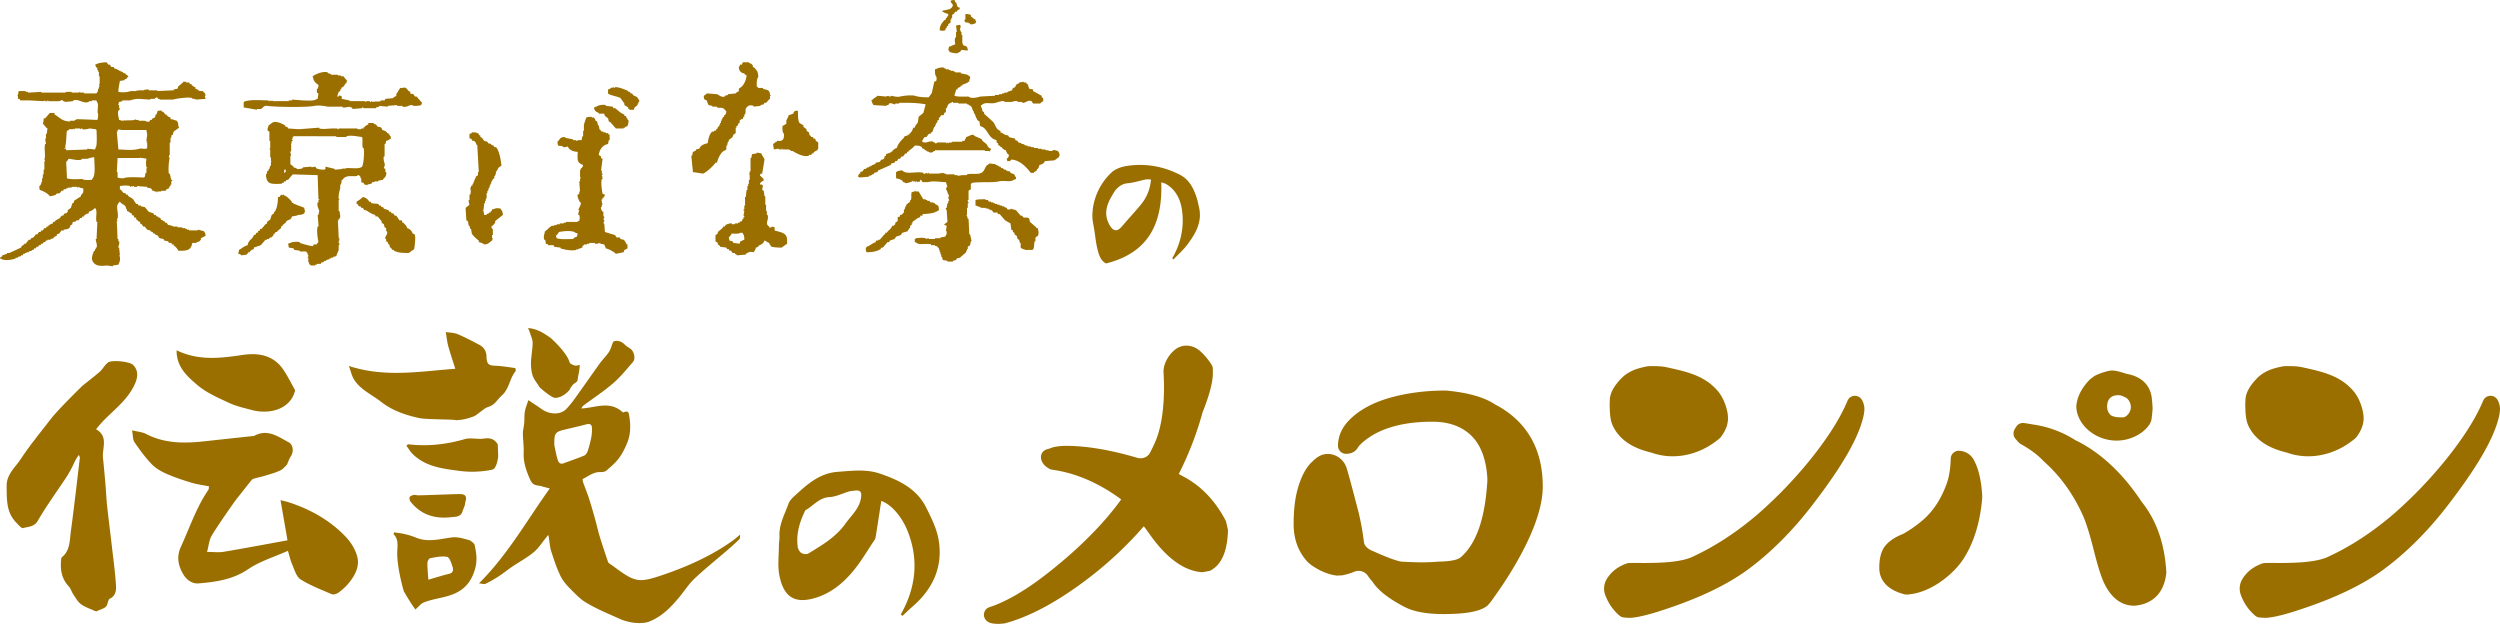<svg id="_レイヤー_2" data-name="レイヤー 2" xmlns="http://www.w3.org/2000/svg" viewBox="0 0 204.243 50.968"><defs><style>.cls-1{fill:#9a6f00}</style></defs><g id="_ロゴ" data-name="ロゴ"><path class="cls-1" d="M78.106 2.101c.022.167.045.336.064.507h-.064v.447h-.061c-.077.252-.02.412 0 .572-.218.047-.295.146-.509.186-.023.087-.044.175-.068.26.068.055.09.108.13.187.148.026.475.147.7.063V4.26h.124l.13-.187c.168.018.34.04.512.061-.015-.37-.117-.348-.385-.444v-.126h-.06v-.703h-.067v-.253h-.064V2.48h-.066l.066-.38c-.072-.057-.01.007-.066-.064a.706.706 0 0 0-.316.064ZM78.872 1.842h.255v.065h.124v.063c.177.065.325-.038.445-.063.02-.065.04-.127.065-.189h-.065V1.59c-.203-.054-.224-.164-.381-.254v-.129c-.157-.03-.235-.062-.443-.062v.445h-.067v.19h.067v.062ZM9.225 21.687c.15-.018.297-.041.446-.063.071-.17.168-.334.125-.634-.02-.043-.04-.087-.063-.129h.063a61.7 61.7 0 0 0-.063-.633H9.67c-.021-.13.125-.303.062-.514H9.67v-.187h-.065c-.021-.487-.04-.978-.064-1.465h.064c-.021-.064-.04-.124-.064-.19h.064c.123-.592-.224-.989.127-1.335.056-.071-.006-.007.063-.064.12.196.339.227.448.381.073.107 0 .146.125.256v.125c.22.058.163.137.381.193.05.175.017.14.194.19v.126c.063.022.126.044.188.064v.13c.043.024.087.04.13.06v.064c.062.025.125.045.187.066v.124c.045.024.086.046.13.067l.125.19h.128c.062.086.13.171.193.252.086.023.168.046.253.064v.067c.063.02.128.04.19.062.02.042.044.086.064.126h.127c.02.044.045.087.062.126h.131l.188.256c.107.021.214.04.32.065.018.04.04.086.065.126.1.02.211.045.314.061a.963.963 0 0 1 .062.13h.196c.019.04.04.087.062.126h.127v.062c.167.145.282.238.378.449.72.022 1.046-.028 1.147-.636h.318c.11-.13.152-.054.258-.13l.126-.128v-.125c.124-.063.252-.126.38-.192-.016-.273-.04-.215-.128-.378-.08-.02-.46-.135-.506-.13v.063h-.701v-.064h-.19V18.7h-.13v-.064h-.252v-.062h-.384v-.064h-.38v-.063h-.19v-.062h-.193c-.041-.065-.083-.132-.127-.194h-.126c-.021-.042-.043-.083-.061-.128h-.128v-.064c-.177-.11-.114.061-.192-.19a5.873 5.873 0 0 1-.191-.064v-.063h-.127c-.02-.041-.041-.087-.066-.125h-.124a4.42 4.42 0 0 0-.065-.128c-.126-.045-.254-.084-.381-.13l-.32-.381c-.104-.019-.21-.041-.315-.063v-.063h-.192l-.063-.129h-.13c-.083-.125-.17-.252-.254-.38-.118-.123-.232-.153-.38-.251-.02-.045-.044-.087-.066-.132h-.126c-.016-.039-.041-.082-.061-.126h-.128c-.11-.076-.162-.228-.32-.314v-.258c.233-.038.534-.08.83 0v.063c.062-.022.124-.04.19-.063.087.013-.024.08.061.063v-.063h.067v.063h.251v-.063l.83.063v.063c.103.022.213.045.316.061.044.071.082.133.128.198h.128v.057h.19v.066h.065v-.066h.315v-.057h.385v-.065c.104-.074.104-.089.249-.133a8.64 8.64 0 0 0 .067-.187h.065v-.127h.064v-.255c.002-.018.089-.013.062-.127h-.062c-.068-.181-.06-.314-.13-.506h-.066c-.073-.241 0-1.13.067-1.276l-.067-.063c-.013-.165.067-.19.067-.19V11.64h.065v-.382h.064v-.192c.04-.018.084-.042.125-.064.022-.08.043-.166.064-.25.15-.11.296-.213.443-.32-.037-.128.012-.058-.065-.128-.003-.33-.02-.25-.123-.442-.199-.046-.284-.112-.508-.128V9.6c-.166-.04-.21-.097-.32-.187V9.35h-.127c-.021-.044-.043-.085-.061-.125-.083-.076-.19-.107-.258-.194-.427.015-.258.058-.38.319h-.066c-.017.085-.042.166-.062.251-.143.043-.158.056-.253.132v.063h-.128c-.022.04-.04.088-.065.125-.167.081-.324-.054-.445-.06h-.444v-.065h-.254v-.063h-.063v.063c-.264.063-.614.007-.83.065v-.065c-.089.006.005.003-.06.065a1.052 1.052 0 0 1-.384-.065c-.028-.168-.145-.52-.062-.765h.062c.022-.063.043-.128.063-.191h-.063v-.256H9.67c.015-.148.025-.156.062-.254.088-.031.145-.02.257-.065v-.061h.635c.236-.072.415-.127.762-.127.296.022.593.044.89.061v-.061h.382v-.064l.193-.061c.019.04.041.085.062.125h.126v.061h1.082c.236-.068 1.22-.238 1.59-.125v.064h.254v.061c.274-.017.554-.039.828-.061-.009-.134-.065-.215-.063-.253h.063c-.027-.23-.055-.22-.193-.32v-.063h-.314v-.06h-.128v-.072c-.067-.017-.13-.039-.193-.06v-.124c-.165-.044-.207-.1-.316-.192v-.064h-.128l-.064-.13h-.254v-.062h-.255v.062c-.126.109-.253.215-.385.322-.02.064-.036.125-.062.189-.104.02-.21.042-.316.06v.07c-.447.016-.89.04-1.334.06v-.06h-.701v-.07h-.257v.07c-.042-.026-.08-.045-.126-.07v.07h-.507v.06a1.254 1.254 0 0 0-.13-.06v.06h-.443a2.053 2.053 0 0 1-1.017.064c.006-.351.077-.597.125-.891.13-.022.258-.04.38-.062v-.063c.168-.047.186-.063.255-.194.073-.051.013.011.066-.063a8.313 8.313 0 0 0-.253-.188V5.98h-.128l-.126-.125h-.13v-.07h-.127v-.062h-.127v-.061l-.254-.063c-.023-.043-.04-.088-.064-.127h-.19c-.041-.062-.085-.131-.13-.194h-.127c-.039-.065-.084-.125-.124-.188-.27 0-.758.057-.89.188h-.064l.126.258h.064v.187h.062v.132h.066v.377h.061v.638h-.061l.061.192h-.061v.189h-.066c-.013.278-.039.217-.126.381H6.871v-.064h-.32v-.063h-.064v.063h-.633v-.063H5.47c-.122.009-.126.063-.126.063H3.372v-.063c-.36.024-.721.042-1.08.063v-.063h-.19v-.063H1.53c-.024.105-.043.213-.067.32H1.4c0 .088.053-.025.062.063v.253h.13c.022.044.041.085.063.127h.762c.383.02.764.043 1.148.061.041-.018.085-.04.126-.061v.061h.189v-.061h.066v.061h.889c.08-.01.165-.11.318-.061v.061h.128v.065c.233-.02.468-.043.698-.065v-.061c.5-.156.759.29 1.275.126v-.065h.25v-.061h.385v.061c.251.276-.006.853.126 1.022.002.226-.006.362-.062.51-.573-.023-1.145-.047-1.718-.064v.063h-.128v.065h-.38v.06c-.673-.005-.842-.336-1.275-.571v-.125h-.38c-.126.148-.255.29-.38.443h-.127a1.21 1.21 0 0 1-.067.443c.148.116.211.287.382.383-.02.147-.04.296-.063.445h-.062v.383H3.69c.022.15.041.3.064.444H3.69c-.11.399.062.952-.066 1.27.025.046.043.085.066.13h-.066v.698h-.06v.382h-.067v.32h-.062v.315h-.064v.13c-.16.306-.2.068-.124.51.256.055.71.311.824.51.202-.024.348-.052.509-.132v-.064c.106-.018.21-.04.32-.062.04-.064.085-.13.127-.187h.125l.064-.127h.188v-.071h.13v-.061h.319v-.063h.448v.063a3.12 3.12 0 0 0 .185-.063v.063c.107.022.216.045.32.061v.321c-.081.068-.066.115-.126.19h-.063v.132c-.193.127-.383.25-.574.379v.127c-.041.023-.085.041-.128.064-.043.126-.084.253-.127.383l-.254.188v.125l-.13.13h-.124c-.042.063-.084.129-.128.19h-.125c-.042.064-.086.127-.127.191-.172.117-.337.144-.449.32h-.125v.124a.848.848 0 0 0-.381.194v.063h-.129l-.062.126h-.13c-.042.064-.083.126-.127.19h-.126c-.022.045-.04.086-.063.13H3.18l-.128.188h-.124c-.067.086-.13.172-.194.256-.063.019-.127.043-.189.063-.022.04-.043.085-.065.125h-.127c-.086.111-.17.21-.252.322h-.128v.06c-.065.043-.128.087-.192.128-.022.047-.043.087-.065.131-.317.143-.636.298-.954.44h-.19v.065c-.125.044-.256.086-.382.128v.064c-.062.04-.129.086-.191.128v.064h.062c.233.219.925.113 1.213 0v-.064h.187v-.063c.087-.024.171-.043.255-.065v-.064h.129c.02-.042.043-.084.063-.128h.128v-.065h.127v-.061h.19v-.064c.083-.017.17-.043.254-.062v-.064h.127l.065-.13h.129c.02-.04.039-.082.063-.125h.126c.021-.041.044-.088.063-.13h.128c.022-.038.041-.085.063-.123h.126c.02-.044.044-.087.067-.127h.126l.064-.13h.125v-.065h.257v-.06c.083-.024.169-.044.253-.065v-.063c.097-.075.112-.088.254-.129v-.127c.065-.019.127-.04.191-.063.066-.084.128-.169.193-.255h.189v-.064c.127-.017.253-.042.383-.062v-.064c.041-.023.083-.04.127-.062v-.127c.062-.046.127-.086.19-.127v-.13c.073-.088.208-.068.318-.127v-.064h.19c.043-.06.086-.125.126-.19h.13c.022-.042.04-.08.063-.127h.127v-.064a.77.77 0 0 1 .383-.19v-.13c.17-.039.414-.194.509-.313.24.247.02.73.126 1.144h.064c-.02.467-.042.93-.064 1.399h-.062c-.03.156.154.456.062.701h-.062v.125h-.064v.128h-.065c-.13.244-.296.714-.064.95.21.323.683.313 1.083.256.168.023.34.044.508.066v-.066Zm.381-10.936v-.128h.065v-.066c.154.066.393.066.634.066h1.657c.018.128.04.253.063.378-.023.173-.045.341-.063.507.024.09.08-.024.063.07-.007.038-.113-.018-.063.06h.063v.451c-.089.148-.449.003-.638.063-.552.158-1.048.076-1.716.061l-.13-1.462h.065Zm0 2.159h1.843c.091-.012-.023-.06.067-.063v.063c.195.003.325.018.446.063-.03.206-.058.395 0 .703h.063v.063h-.063v.382h-.068c-.016.104-.042.21-.062.322-.072.047-.008-.015-.064.059-.326-.008-1.502-.074-1.652.064-.23.002-.36-.012-.51-.064v-.444h-.064c.023-.382.043-.767.064-1.148Zm-2.038 1.656c-.018.04-.039.085-.064.126-.225.006-.636.052-.76-.065-.406.004-.969.05-1.274-.061-.018-.445-.04-.89-.065-1.337a.763.763 0 0 0 .195-.256c.3.015.717.17 1.08.063v-.063h.446c.164-.045.34-.117.572-.126.006.52.124 1.464-.13 1.719Zm.259-2.546-.064.193a21.752 21.752 0 0 0-.637-.061v.061c-.575.024-1.147.039-1.72.063v-.124H5.28c-.064-.063.063-.063.063-.063v-.196c.087-.298.066-.9.126-1.206.186-.049.15-.112.193-.13h.316v-.063l.065.063h.063v-.063h.444v.063h.067v-.063c.133-.005.126.063.126.063.204.049.471-.037.574-.063.168.022.336.044.509.063.056.074-.01.011.062.066.004.298.064 1.258-.062 1.397ZM20.166 20.799c.04-.066.085-.13.123-.192h.128v-.064c.111-.09.152-.149.32-.19v-.125l.57-.196c.129-.147.256-.296.383-.445h.126v-.06h.13l.13-.128h.124v-.063c.041-.02.085-.044.125-.066v-.127h.065c.043-.063.085-.126.13-.189h.125v-.062c.104-.085.212-.173.318-.257v-.126c.042-.023.082-.042.128-.063v-.062c.086-.065.169-.132.254-.194.02-.042.042-.083.061-.128.216-.15.364-.076.445-.381.115-.016.437-.06.514-.125.283 0 .345-.044.505-.128.008-.112.067-.229.065-.256h-.065v-.188c-.326-.151-.735-.246-1.02-.447a1.076 1.076 0 0 0-.062-.127c-.145-.141-.357-.394-.571-.444-.056-.045.004-.078-.126-.067v.067c-.046-.022-.086-.045-.128-.067-.043.067-.084.132-.129.193h-.125c-.004.511-.07.874-.253 1.205h-.066v.13a3.944 3.944 0 0 0-.19.129c-.04.125-.086.252-.125.382-.088.06-.172.124-.259.19v.124c-.04.024-.083.046-.126.067l-.318.38h-.127v.126c-.172.05-.145.016-.188.192h-.13c-.045.174-.013.145-.19.19-.108.37-.417.342-.509.825-.282.071-.473.262-.7.385-.02.109-.04.212-.066.316.14.032.184.04.256.128l.448-.062ZM77.342 1.463h-.064v.127c-.04.02-.084.041-.126.065-.195.208-.38.42-.382.826.244.043.205.044.446 0 .021-.066.04-.129.062-.192h.064v-.125c.043-.023.084-.046.126-.063V1.97c.068-.041.13-.08.192-.128V1.59h.063v-.127h.065v-.256c.043-.02.087-.043.125-.062l.132-.192h.125c.023-.042.042-.083.064-.125.147-.111.115.067.188-.192-.294-.076-.2-.193-.316-.446h-.061A20.974 20.974 0 0 1 77.98 0a.86.86 0 0 0-.32.061.54.54 0 0 0 .19.319c-.047.45-.53.39-.889.51.098.145.338.191.507.255v.126c-.08.065-.065.114-.126.192ZM20.993 8.903h.314c.165-.063.235-.296.51-.255.627.101 3.245.135 3.88 0 .365-.074.993.043 1.083.067h1.206v.065h.196c.141-.024.293-.045.439-.065v.065h.131c.019.042.041.08.062.123.257-.021.51-.044.762-.063v-.06c.111-.024.111.056.128.06h1.018v-.06c.085-.024.167-.045.253-.065v-.067l.702.067v-.067c.252-.017.51-.04.76-.064v.064h.447v.067c.39.107.645-.276.891-.067.242.007.48-.003.634-.064.024-.06.045-.125.07-.187-.15-.173-.299-.339-.447-.509h-.129c-.044-.064-.084-.127-.128-.193-.098-.064-.185.018-.252-.064v-.127c-.045-.021-.086-.04-.13-.063-.18-.185-.212-.354-.51-.255h-.19c-.105.168-.21.342-.317.51v.128c-.067.091-.16.036-.252.19a25.57 25.57 0 0 1-.64.063 1.168 1.168 0 0 1-.064.127h-.315v.061c-.218.065-.437-.011-.637.065-.044-.02-.085-.043-.127-.065-.008.007-.022.084-.127.065v-.065h-.257a2.607 2.607 0 0 1-.125.065v-.065h-1.274v-.061c-.21-.042-.421-.083-.635-.127v-.189c-.057-.024-.14-.12-.254-.064v.064h-.126c.043-.127.085-.257.126-.384.043-.021.083-.04.127-.063v-.132h.064c.024-.06.042-.123.063-.184h.127V7.06c.083-.07.132-.168.194-.255h.063v-.129c.07-.05.009.011.063-.064a31.277 31.277 0 0 1-.32-.382h-.19v-.064h-.256v-.063h-.571v-.06a5.646 5.646 0 0 0-.253-.065v-.063c-.371-.138-1.092.176-1.209.315-.039.082-.077-.023-.063.063h.063c.03.319.227.518.445.639-.007.164-.008.218-.064.317h-.064v.317c.043.025.084.044.128.064-.021.15-.044.297-.064.446h-.064c-.195.195-.762.136-1.147.127-.294-.02-.59-.042-.89-.066v.066h-.253v.061h-1.336v-.061c-.04.02-.086.043-.127.061-.087-.015.028-.07-.06-.061-.093.012.025.079-.067.061h-.061v-.061c-.646-.007-1.597-.098-2.038.126v.45c.361.06.72.123 1.084.188v-.065ZM38.101 17.998a.903.903 0 0 0 .125.064v.128h.066c-.021.043-.042.086-.066.13h.066v.126h.064c.023.086.04.166.063.253h.063c.025.126.043.255.062.381.078.156.422.481.573.573v.13c.138.027.37.107.446.187.383-.02.403-.178.638-.317.02-.066.04-.126.064-.191H40.2v-.256h.064V18.7H40.2c-.021-.064-.045-.126-.065-.19.128-.078.245-.2.319-.32v-.127c.21-.17.421-.335.632-.506-.011-.293-.091-.332-.188-.51-.412-.078-.35-.013-.698.064-.042.16-.033.105-.131.187v.067h-.126v.064c-.062.02-.125.04-.187.062v.066h-.194c-.023-.109-.04-.212-.064-.321h-.06c-.004-.089.048.028.06-.063.023-.188.041-.381.064-.571h.063v-.191h.068v-.192h.063v-.445h.062v-.187h.063l.062-.26h.063v-.186h.063v-.128h.066v-.193h.065c.02-.063.04-.127.064-.192.04-.022.084-.042.124-.061v-.195h.066v-.125h.061v-.255h.064c.13-.255.12-.315.381-.443-.016-.443-.201-1.335-.445-1.528h-.127c-.022-.043-.04-.083-.063-.127-.061-.017-.125-.04-.19-.061v-.066c-.081-.02-.168-.044-.254-.064l-.063-.125c-.085-.023-.17-.042-.256-.069-.064-.083-.125-.166-.192-.251l-.125-.062v-.13h-.066a2.903 2.903 0 0 0-.128-.189h-.124v-.062h-.384v.062a2.97 2.97 0 0 1-.188.063v.383h.126c.043.062.087.124.127.186h.128l.126.13c.02.064.041.128.065.194h.063c.044.74.085 1.484.126 2.226h-.065v.25c-.061.047-.124.087-.189.135v.123h-.062v.126h-.064v.19h-.064v.13h-.064v.128c-.04.022-.084.039-.127.061v.126h-.063c.022.174.082.332 0 .572h-.063v.443h-.064c-.026.094.064.385.064.385-.106.083-.212.171-.32.257.024.336.045.675.065 1.014ZM62.841 18.573v-.064c-.403-.266.006-.5-.13-.953h-.062v-.321h-.063v-.508h-.065v-.696h-.064c-.019-.151-.043-.3-.06-.445a.974.974 0 0 0-.13-.065c.02-.133.044-.257.066-.38h-.065v-.067h-.192c.054-.206.145-.241.321-.318-.037-.277-.142-.21-.258-.385h-.063c.021-.063.045-.125.063-.185h.129c.065-.385.13-.768.19-1.15-.05-.172-.202-.31-.255-.505l-.378-.067v.067c-.132.02-.257.04-.384.064-.022.103-.045.21-.061.315h-.064v1.08h-.067v.196h-.065v.06h.065v.446h-.065v.32h-.062v.19h-.062v.319h-.064c-.023.188-.045.378-.062.571h-.066v.699h-.059v.319h-.07c-.014.1.065.117.07.125-.024.129-.045.255-.07.382.006.019.102.019.07.127h-.07v.129h-.063c-.019.065-.042.125-.06.189-.064.025-.128.045-.192.066v.062h-.13v.062h-.251v.067h-.258v-.067c-.146-.03-.425.077-.508.132-.02.04-.042.083-.061.125h-.13c-.021.04-.044.086-.061.126-.13.109-.257.211-.384.32v.125a3.691 3.691 0 0 1-.188.126v.508c.063.044.127.083.188.13v.126c.065.042.127.086.19.127v.065c.172.022.343.043.51.066.02.042.043.083.063.125h.131c.02.041.04.087.062.128h.126c.043.062.084.126.127.187h.193v.065c.08.061.12.05.188.128l.703-.062v-.066c.304-.153.274-.187.634-.126.077-.137.154-.19.19-.379l.193-.066v-.065c.266-.166.365-.13.506-.444.218.058.164.138.384.192.044.18.116.183.19.317.227.043.515.07.827.066.149-.107.297-.216.446-.319.006-.29.013-.565-.126-.703-.148-.226-.622-.282-.892-.381v-.252c-.125-.008-.129-.064-.129-.064-.053-.016-.185.138-.316.064Zm-2.353 1.141-.064.195c-.17-.024-.342-.044-.509-.064-.02-.048-.045-.087-.065-.13-.084-.017-.167-.043-.253-.062a8.531 8.531 0 0 1-.062-.254c.075-.063.205-.227.25-.319.221.008.586.044.703-.063h.188v.063c.115.111.133.278.133.507-.178.048-.147.09-.321.127ZM63.539 12.152c.09.008-.026.048.063.061v-.061h.064v.061h.192v-.061h.065v.061h.569v.063h.127v.062h.13c.229.122.863.537 1.335.382v-.063h.193c.018-.044.038-.086.06-.126h.128v-.067c.11-.091.153-.14.32-.188.036-.124-.01-.056.061-.124v-.513c-.061-.044-.127-.085-.19-.13l-.063-.187h-.128c-.021-.044-.04-.087-.063-.127h-.125c-.025-.045-.047-.086-.067-.13h-.061c-.022-.08-.043-.166-.065-.251-.063-.044-.128-.086-.19-.127v-.13c-.087-.063-.17-.127-.255-.19v-.125c-.107-.062-.215-.131-.318-.193-.14-.201-.13-.609-.13-.955-.072-.055-.01.012-.061-.063-.307.05-.153.034-.32.194v.062c-.124.04-.255.086-.38.127-.036.178-.139.304-.19.447v.25c-.108.069-.21.131-.317.192-.006.272-.008.51.124.636.004.34-.023.473-.252.57h-.32v.068h-.126v.062l-.192.127c.02.15.044.298.067.447.105-.024.21-.044.315-.061ZM57.436 14.186c.252-.09.886-.665 1.017-.895h.127c.07-.34.24-.666.445-.89l.316-.188v-.32h.063l.066-.316h.065v-.131c.104-.084.209-.168.315-.25.02-.064.045-.13.065-.195.066-.038.128-.08.19-.125v-.446h.063v-.127c.042-.022.086-.043.127-.06v-.132c.043-.018.084-.04.13-.062V9.86c.007-.023.092-.062.127-.128h.124a2.19 2.19 0 0 0 .063-.194h.07v-.19h.06c.12-.326-.075-.396.191-.634.129-.133.298-.128.508-.067v.067l.571-.067v-.064a5 5 0 0 1 .258-.06c.017-.043.041-.088.06-.127h.129c.11-.08.165-.23.32-.32v-.253h.062v-.063h-.062c-.024-.47-.235-.38-.573-.511v-.064h-.382s-.068-.099-.126-.125c-.008-.28-.008-.627.126-.767-.003-.412-.123-.551-.32-.76a.93.93 0 0 0-.128-.063V5.34l-.123-.128c-.125-.092-.064.067-.196-.123h-.508c-.019.063-.042.123-.06.188h-.128c-.063.052-.05.132-.126.194.01.312.116.39.314.508h.133v.064c.06.041.125.084.187.124-.035.363-.187.68-.38.894-.088.064-.17.125-.254.189v.19c-.049.07-.168.056-.258.191-.21.023-.421.046-.634.064v.066c-.086.02-.17.042-.254.063v.064c-.275.09-.486-.134-.636-.193a52.51 52.51 0 0 1-.828-.064.885.885 0 0 1-.254.193c.006.27.033.331.254.38.03.25.079.176.128.38.106.023.212.047.317.064v.067h.383v.065c.264.075.394-.048.57.123.095.062.11.126.19.191-.023.193-.04.204-.124.32h-.066v.125a1.056 1.056 0 0 1-.125.062v.132h-.063v.128h-.067v.188h-.064v.131h-.063v.123a1.168 1.168 0 0 1-.127.064v.127h-.061c-.048.063-.086.13-.127.193h-.13v.064h-.126c-.245.17-.321.592-.383.951-.223.045-.427.122-.571.256l-.126.194c-.085.017-.17.037-.257.061v.063c-.094.07-.109.09-.25.126a5.58 5.58 0 0 0-.065.318h-.067c.045.446.086.894.132 1.338.272.04.547.082.826.128Z"/><path class="cls-1" d="M29.198 14.308h.126c.038.07.11.103.126.135v.123h.064v.315c.062.024.128.046.19.064.019.045.041.086.066.13.114.004.224.065.251.065v-.066c.108-.02.214-.043.32-.062.021-.046.042-.085.064-.13h.19v-.063h.316v-.063c.13-.024.26-.042.385-.064v-.065c.128-.08.328-.312.25-.57h-.062v-.256a2.687 2.687 0 0 0-.126-.062c.016-.088.114-.214.062-.385-.025-.09-.12-.384-.062-.57h.062v-1.018h.064c.023-.085.047-.17.063-.258.194-.039.244-.11.382-.186v-.19h-.063c-.038-.16-.034-.107-.125-.193v-.063h-.126v-.062a.775.775 0 0 0-.383-.19c-.09-.348-.211-.17-.445-.321v-.06c-.093-.078-.11-.095-.255-.132v-.062h-.446v.131c-.194.047-.244.148-.382.25v.064h-.19v.063h-.316v-.063h-1.529v.063c-.107.018-.109-.061-.126-.063h-.382c-.274 0-.759.09-1.081 0v-.064c-.55.041-1.103.086-1.653.127-.297-.02-.593-.04-.891-.063-.024-.041-.042-.084-.064-.127h-.127c-.02-.04-.042-.086-.066-.125-.139-.094-.655-.36-.954-.258-.116.046-.264.196-.378.258-.023.12-.133.271-.068.445.045.02.085.04.13.064v.757h.066v.644h-.067v.061h.067v.634h.06v.32c.019.087.068-.025.065.062h-.065v.319h-.06c-.025.085-.045.168-.067.253h-.061v.127c-.044.02-.084.042-.13.063v.195h-.063c-.068.21.05.557.125.633.172.262.712.204 1.148.193v-.067h.125c.025-.04.042-.083.065-.126h.128l.061-.127h.13a48.7 48.7 0 0 1 .38-.446c.68.023 1.358.041 2.036.062.02.658.043 1.316.064 1.974h.064v.06h-.064v.195h-.064c-.085.28.102.547.128.698-.025.109-.042.212-.064.32h-.064c.02.253.043.507.064.764v.19h-.064c-.103.367.012.99.064 1.273-.065.046-.062.078-.128.127v.06h-.257c-.019.043-.038.087-.06.128-.109.047-.957-.207-1.081-.252v-.063c-.19-.057-.676-.015-.766.063-.063.02-.126.04-.188.064.021.103.042.212.062.32.126.018.253.041.383.059.018.043.041.083.064.129.15.023.295.04.445.064v.062h.507s.083.106.128.125v.13h.062v.192h-.062v.063h.062v.379h.065v.127c.018.028.09.058.13.128h.376v-.063h.13v-.065h.32l.063-.127h.128l.126-.122h.124v-.063c.086-.026.173-.047.258-.069v-.061h.126v-.064h.192v-.063c.096-.038.176-.034.255-.065.04-.181.143-.353.189-.508v-.385c.007-.02.082-.015.065-.123 0 0-.089-.05-.065-.195h.065v-.061h-.065v-.066h.065v-.06h-.065l.065-.065c-.005-.09-.046.026-.065-.063-.02-.466-.041-.932-.065-1.401h.065v-.125h.065c.05-.081.061-.111.062-.256-.02-.127-.044-.253-.062-.382h-.065v-.893h.065c-.022-.04-.046-.082-.065-.124-.024-.288.065-.622.127-.83v-.314h.064c.024-.13.042-.255.063-.382h.063c.267-.452.81-.239 1.212-.32v-.064Zm-5.853-.25h-.066v.063h-.062v-.257h.128v.194Zm4.962-.32-.257.063v-.062h-.064v.062c-.21.024-.422.045-.633.063V13.8l-.765-.187v.187c-.07.055-.009-.007-.063.063-.277-.002-.516-.026-.7-.125-.021-.04-.042-.087-.067-.125-.103.019-.212.038-.312.062v-.062c-.236.019-.469.038-.705.062v.063c-.079.033-.365.112-.507.062v-.062c-.084-.023-.169-.04-.253-.063v-.062c-.084-.066-.17-.134-.257-.196v-.698h.064c-.018-.085-.042-.17-.064-.256.003-.134.064-.126.064-.126v-.636h.063c-.017-.042-.04-.08-.063-.125a1.32 1.32 0 0 0 .128-.069v-.062h-.065c.006-.06.055-.1.065-.25.073-.053.011.006.065-.064.648-.01 1.587 0 2.418 0h1.081v.063h.827v-.063c.39-.111.96.033 1.27.063.084.217-.015.602.065.894h.062c.09.313-.008 1.402-.128 1.525-.228.224-.848.092-1.269.125ZM51.714 7.76a5.09 5.09 0 0 1-.067-.129h-.127c-.022-.04-.042-.085-.064-.127h-.127v-.063c-.166-.09-.832-.36-1.08-.316v.061h-.065v-.061c-.106.021-.212.043-.316.061v.064c-.062.02-.13.042-.193.06v.321c.073.14.838.257 1.018.382.107.149.214.298.317.446v.125c.109.064.212.131.319.196v.123c.127.038.056-.008.127.065h.32c.02-.065.04-.128.064-.188l.25-.196V8.46h.068V8.33h.064v-.192h-.064c-.073-.276-.246-.241-.444-.377ZM77.405 21.31v.061h.446v-.061c.088-.024.172-.048.255-.063.022-.047.045-.088.064-.13.083-.02.17-.043.252-.064.172-.15.34-.298.512-.446v-.126H79v-.128h.065v-.191c.063-.041.126-.088.187-.13.025-.101.042-.21.064-.318h.061l-.125-.571h-.061c-.024-.424-.042-.845-.063-1.27h-.063a5.966 5.966 0 0 1-.065-.256h-.065c-.017-.087.046.025.065-.061v-.572h.065V16.6h.063c.019-.095-.063-.128-.063-.128v-.131h.063v-.756a2.21 2.21 0 0 1 .188-.127v-.447h.061v-.067c.645-.111 1.78-.002 2.228-.126.389-.105.955.1 1.21-.127.064-.022.127-.041.19-.065v-.184h-.063c-.078-.312-.17-.19-.382-.322-.023-.045-.041-.085-.063-.13H82.3v-.063h-.123v-.064h-.126l-.13-.125h-.128c-.015-.04-.04-.087-.06-.125h-.13v-.066h-.127v-.068h-.13v-.062a44.45 44.45 0 0 1-.504-.064c-.064.077-.21.13-.252.194-.131.174-.158.37-.323.51-.267.26-.858.072-1.268.188v.062h-.38c-.131.023-.26.047-.385.063v-.063h-.254v-.062h-.702v-.06h-.187v-.065c-.151.019-.299.04-.45.065h-.764v-.065h-.06v.065h-.066v-.065c-.08 0-.16.104-.316.065v-.065c-.583-.153-1.381.183-1.715-.193-.288.003-.352.042-.515.13v.508c.197.04.363.092.515.19.02.045.04.085.06.125h.128v.064c.17.067.514-.083.635-.126v-.063c.088-.02-.022.04.063.063h.19v.062c.091.024-.004-.013.066-.062h.064v.062c.085-.02.168-.04.252-.062v-.127h.064c.044.064.086.127.131.19h.444c.456-.131.956-.005 1.461 0 .044.13.082.258.127.382h-.063c-.02.085-.043.168-.064.257h.064c.043.122.084.252.126.378h.068c-.023.108-.044.217-.068.32 0 0 .096.06.068.191h-.068v.19h-.063c-.02.127-.045.254-.063.384h-.064c-.032.133.064.188.064.188.018.318.043.636.063.956-.083.062-.168.124-.253.191v.065c.064.016.126.04.19.062-.02.15-.043.298-.064.446h.064c-.004.33-.023.244-.126.444-.125.02-.255.04-.382.063v.063h-.446v.065h-.511v-.065c-.083.021-.17.04-.251.065v-.065c-.31-.07-.623-.008-.83 0v.065h-.06v.255h.06c.326.31.814.054 1.277.188v.062h.315v.065h.125l.192.19v.13h.065v.19h.064v.192h.063v.19h.064c.02.085.043.17.063.258.128.015.254.039.38.063Z"/><path class="cls-1" d="M85.991 12.276v.062h-.318v-.062h-.252v-.063h-.32v-.061h-.314v-.063h-.321v-.069h-.256v-.062h-.25v-.065h-.193v-.061h-.13v-.066h-.186v-.064a22.019 22.019 0 0 1-.256-.063c-.02-.044-.041-.085-.064-.13a1.438 1.438 0 0 1-.19-.063v-.124c-.098-.023-.423-.084-.51-.127-.02-.045-.043-.086-.064-.13-.106-.018-.21-.042-.316-.064v-.062h-.13v-.063c-.059-.023-.128-.04-.188-.062v-.127c-.356-.096-.39-.44-.573-.703-.256-.234-.51-.468-.763-.697v-.131c-.045-.017-.084-.04-.13-.062a5.768 5.768 0 0 0-.062-.314h-.061v-.196h.061c.297-.297.69-.06 1.142-.187.119-.034.524-.177.704-.132v.065h.57c.15-.012.298-.117.51-.065v.065h.382v.067c.264.057.45-.27.762-.132.043.065.084.132.126.194h.574a.84.84 0 0 1 .255-.194v-.252l-.128-.061v-.128a42.79 42.79 0 0 0-.701-.383v-.132c-.105-.017-.211-.039-.316-.06-.044-.124-.083-.251-.125-.38h-.066c-.02-.043-.044-.084-.062-.13h-.194v-.062c-.125.022-.253.046-.379.062v.067c-.193.048-.276.124-.318.319-.182.047-.212.066-.255.255-.127.04-.255.084-.386.124v.063h-.25v.064h-.188v.064h-.258v.066h-.32v.063c-.398.019-.805.04-1.205.064-.279.088-.757.189-.952 0-.377 0-.874.036-1.147-.064.028-.249.104-.263.126-.515h.128v-.123c.143-.037.157-.055.254-.125v-.063h.13v-.065c.185-.104.374-.104.51-.256h.062v-.19h.061v-.256h-.061c-.186-.209-.415-.149-.702-.252v-.063h-.443v-.062h-.132v-.07h-.253v-.062h-.124v-.061h-.258v-.063h-.126v-.063c-.16-.062-.51 0-.573.063-.066.02-.127.042-.191.063-.004.268-.005.504.125.633.006.267.028.325-.188.383-.064.3-.125.593-.191.89-.047.123-.191.264-.257.385-.48-.002-.806-.03-1.142-.128-.277-.083-1.022.01-1.21.064-.25.07-.605-.06-.761-.064v.064c-.136.02-.191-.064-.191-.064-.066.019-.13.04-.191.064a29.51 29.51 0 0 0-.7-.064c-.131.157-.336.196-.447.38h-.063v.061h.063c.025.206.058.191.13.32.36.022.723.046 1.078.063v-.064h.13l.063-.125c.202-.087.371.088.507.065V8.46h.32v-.062h.51c.633 0 1.15.033 1.653.127-.067.232-.127.465-.191.7-.128.103-.257.211-.384.315-.02.15-.04.297-.062.445-.077.17-.204.202-.254.446h-.13a.859.859 0 0 1-.315.509V11h-.13v.064l-.252.067c-.021.042-.044.083-.062.125-.219.204-.494.501-.577.832-.186.048-.247.148-.381.25v.063h-.124v.062c-.128.045-.257.087-.382.13v.126c-.044.024-.085.04-.127.065v.125l-.129.126h-.125c-.044.069-.086.13-.129.193l-.317.062a2.748 2.748 0 0 0-.062.127h-.129v.062h-.13v.068h-.125v.066h-.125v.062h-.128l-.128.125h-.126c-.045.063-.084.127-.128.19-.068.021-.13.045-.194.067v.128h-.063c-.075.09-.088.111-.124.257.124.033.053-.015.124.059.257-.02.511-.044.767-.06v-.07c.085-.017.167-.04.25-.064v-.062h.13c.019-.04.041-.085.064-.125.084-.022.17-.045.254-.063.02-.046.042-.088.063-.13.343-.148.678-.295 1.019-.448l.062-.126c.084-.02.168-.038.255-.063.022-.04.044-.082.062-.125h.126c.047-.061.09-.13.13-.193h.126l.128-.188h.127c.066-.087.128-.172.192-.254h.127v-.13h.127v-.063c.125-.09.435-.324.51-.445.263.003.427.01.57.127l.067.132h.126c.021.037.043.085.06.124h.13v.062c.129.074.156.009.254.126.164-.007.226-.004.318-.062v-.064h.127v-.062h4.073v.062h.315c.091.016-.025.062.066.064v-.064c.11-.074.083-.039.127-.186-.261-.076-.247-.198-.379-.386-.11-.085-.213-.17-.323-.258-.018-.037-.039-.083-.062-.124-.213-.153-.531-.186-.7-.383-.273.03-.348.142-.57.194-.045.17-.087.143-.13.313h-.187v.07h-.83v.06h-.252v.064a8.424 8.424 0 0 1-.194-.063v.063h-.064v-.063h-.7s-.054.104-.19.063v-.063h-.127v-.062c-.341-.116-.66.2-.888 0h-.066c.08-.131.139-.299.252-.382h.13c.062-.086.128-.172.188-.256h.13c.022-.04.042-.086.066-.125h.06c.113-.123.107-.293.192-.447h.063v-.125h.064v-.131l.127-.127V9.86c.044-.025.083-.048.126-.065v-.195h.065l.127-.187h.194c.018-.064.04-.127.061-.19.042-.023.085-.042.126-.068V8.84h.064c.1-.26.106-.372.38-.443.05-.037 0-.086.129-.067v.067h.446v.062H79v.065h.128v.06c.303.081.267.244.379.51h.061v.193h.066c.04.127.083.252.128.38h.06v.13c.065.04.132.087.195.124.019.128.04.259.063.382.651.15.596.987 1.336 1.143v.193l.126.063v.13c.063.044.126.085.192.126v.062h.13v.07c.104.087.148.147.314.186.04.171.12.3.254.381-.036.173-.064.239-.191.316.021.063.047.132.06.193.218-.004.236.002.321-.13.714.04 1.254.652 1.59 1.085h.255v-.063c.16-.044.106-.033.192-.13h.062v-.127h.067a.72.72 0 0 0 .127-.321.742.742 0 0 0 .379-.189l.065-.125c.254-.021.508-.045.761-.061.119-.048.262-.195.383-.258.034-.127-.01-.055.064-.127-.017-.273-.04-.214-.13-.382-.134-.023-.249-.112-.445-.062ZM84.146 18.128c-.018-.085-.04-.166-.06-.255-.13-.167-.321-.04-.51-.13l-.063-.126h-.128l-.381-.445c-.148-.04-.297-.084-.445-.126v.064h-.26c-.012-.042-.038-.086-.06-.126-.062-.023-.127-.047-.188-.067v-.063h-.189v-.063h-.195v-.064h-.19v-.065h-.193v-.061h-.124v-.064h-.191v-.064h-.193c-.02-.044-.041-.085-.06-.131h-.194v-.06c-.29-.002-.628-.009-.826.06v.449c.182.037.353.136.51.193h.255c.085.025-.025.045.061.062v-.062h.068v.062h.186v.064h.128v.062h.13c.041.063.084.125.126.192h.316c.02.042.041.083.065.126h.126c.152.17.298.339.445.508.15.09.299.172.447.254.02.173.04.343.062.51.044.022.086.045.129.063v.13c.044.02.082.041.128.062v.126c.063.044.126.086.19.127.019.085.042.172.063.257l.128.06c.02.085.043.171.062.258h.064v.383c.033.081.036-.023.066.06h.062v.065h.19v.064h.636c.199-.1.114-.465.192-.703h.062V19.4l.194-.129c.116-.187.037-.445 0-.635h-.13v-.062c-.169-.148-.339-.297-.511-.445ZM74.735 15.586v.057c-.15.016-.16.03-.255.066-.057.154.003.465-.063.633h-.062v.13c-.107.088-.215.173-.32.255v.127h-.063c-.022.083-.043.17-.064.256h-.062v.254c-.008.016-.147.108-.193.192h-.128v.125c-.063.02-.125.046-.188.063v.318l-.194.128v.13c-.03.038-.082.04-.127.126h-.128c-.074.274-.313.35-.445.57h-.122v.127h-.066c-.129.149-.254.3-.383.444h-.127v.066h-.19v.13c-.292.073-.475.308-.766.379-.036.126.01.055-.06.126.005.165.024.216.06.319.49-.002.844-.063 1.148-.254.02-.042.042-.083.064-.125h.125c.129-.154.256-.297.381-.446h.13c.02-.046.04-.084.063-.13.126-.04.253-.086.38-.125a3.62 3.62 0 0 0 .125-.191c.132-.044.257-.085.384-.13.041-.063.085-.126.13-.19l.442-.124v-.067c.172-.146.02.012.13-.19h.064v-.189c.039-.021.082-.046.125-.062v-.132h.063v-.124c.147-.103.298-.214.446-.32l.19-.064v-.127h.194v-.127c.253-.005.952-.062 1.079-.193.154-.034.14-.064.253-.125-.009-.42-.049-.356-.317-.51v-.061h-.127v-.064h-.255c-.018-.042-.043-.086-.063-.127h-.192v-.068h-.125v-.06h-.191c-.128-.21-.257-.422-.384-.639h-.254v-.057h-.062ZM50.948 19.587l-.255-.06c-.022-.044-.04-.085-.065-.128h-.251c-.044-.063-.086-.129-.127-.193a49.362 49.362 0 0 1-.827-.252c-.035-.189-.017-.461-.065-.702h-.062c-.009-.048.092-.157.062-.314h-.062c-.012-.086.103-.11.062-.257h-.062v-.384h-.067c-.052-.09-.164-.216-.126-.38h.063v-.19h.063c.002-.012-.113-.302-.063-.445h.063v-.124h.067c.072-.1.086-.116.127-.259a3.198 3.198 0 0 1-.194-.064c-.048-.275-.155-.843-.063-1.208h.063v-.125h-.063c.022-.044.046-.085.063-.13h-.063v-.064c.001-.004.087-.025.063-.122h-.063v-.258h-.063c.046-.314.085-.637.126-.955a2.028 2.028 0 0 1-.126-.063v-.125c-.063-.041-.128-.087-.188-.128.08-.459.306-.803.76-.891a7.33 7.33 0 0 0 .063-.32h.068V11h-.068l-.063-.125h-.19v-.062h-.19v-.063h-.129l-.19-.194a6.557 6.557 0 0 1-.06-.315h-.063c-.025-.11-.046-.212-.067-.32-.041-.023-.084-.038-.13-.061-.017-.065-.04-.128-.061-.193h-.064V9.6h-.19V9.54c-.196 0-.325.019-.444.062-.066.195-.132.383-.194.579v.507h-.063v.445h-.062c-.022.103-.045.21-.062.314h-.32c-.014.004-.023.084-.126.062v-.062h-.256v-.062l-.635-.127v-.062c-.479.005-.392.17-.635.382.02.48.094.266.445.38v.063h.253c.044-.017.084-.043.125-.062.046.062.086.131.131.194.165.143.397.248.699.25-.027.708-.064.872.443 1.078-.037.148-.055.16-.124.259h-.064v.125h-.062v.638h.062v.064h-.062v.253h-.067c.02.28.043.553.067.824h-.067v.192a1.407 1.407 0 0 1-.126.064c-.07.175.142.526.193.638h.062c.044.153-.168.481-.193.573v.062h.064c-.002.07-.11.213-.064.384h.064c.073.248.016.338 0 .506h-.126v.066h-.955v.062h-.19v.062h-.32v.067h-.25v.065h-.196v.062h-.188c-.228.099-.362.326-.57.446-.029.143-.159.48-.063.695h.062c.051.1.049.154.063.322.063.022.125.038.188.06v.063h.447l.061.13.51.066v.06c.234.09.908.227 1.274.129v-.064c.04.018.085.041.127.064v-.064l.381-.125v-.131c.041-.023.087-.041.125-.065v-.062h.258v-.06h.188v-.065h.446v.064h.258v-.064c.038.02.08.04.122.064v-.064h.065v.064c.11.022.213.038.318.06.055.121.098.169.127.319.24.05.69.286.828.445.212-.041.425-.083.635-.126.023-.064.04-.126.062-.19.154-.04.14-.067.256-.13v-.317h-.062c-.08-.122-.14-.301-.256-.383Zm-3.815-.251a.527.527 0 0 0-.319.19c-.426.003-1.016.054-1.332-.064a3.328 3.328 0 0 1-.066-.192 1.41 1.41 0 0 0 .252-.316c.329-.064 1.105-.163 1.339.063.063.023.126.04.19.063-.024.087-.042.17-.064.256ZM51.266 9.796v-.128h-.062c-.022-.067-.045-.13-.067-.192h-.127V9.35c-.317-.09-.522-.348-.76-.51h-.13l-.063-.125a82.671 82.671 0 0 0-.572-.067v-.064c-.243-.067-.672.033-.764.131-.065.02-.126.04-.19.065.041.309.15.328.384.445v.062h.443c.02.063.043.127.065.189.085.063.17.125.252.192.023.082.044.168.063.253.045.025.086.041.13.063.148.172.298.343.445.51h.635v-.064h.124v-.063c.065-.02.132-.04.194-.064.023-.13.13-.32.063-.507h-.063ZM33.393 20.668c.15-.103.296-.211.444-.315.044-.205.124-.998.066-1.083-.047-.168-.016-.141-.19-.19a.652.652 0 0 0-.448-.445c-.052-.206-.196-.304-.317-.445h-.064c-.02-.062-.04-.128-.063-.192h-.189a46.722 46.722 0 0 1-.256-.38h-.127a6.98 6.98 0 0 1-.125-.19h-.13c-.02-.045-.042-.084-.065-.13h-.126c-.022-.04-.04-.083-.062-.126a53.395 53.395 0 0 1-.383-.126c-.024-.043-.04-.085-.062-.13h-.126a1.295 1.295 0 0 1-.065-.125h-.13a1.31 1.31 0 0 0-.064-.129c-.189-.017-.379-.04-.57-.061-.022-.041-.041-.086-.062-.128h-.127c-.023-.044-.045-.085-.066-.131-.13-.116-.238-.209-.444-.25-.092.115-.372.307-.51.38v.19h.066c.04.065.083.129.126.192h.126c.023.044.044.083.064.13h.128c.043.062.08.126.128.188h.125c.23.133.466.327.764.384v.125h.19c.108.127.212.257.321.38v.129l.188.13c.022.08.044.166.062.253.046.022.087.04.127.062v.257h.068c.09.313-.195.372-.13.635h.062v.187c.045.022.086.044.13.068a3.5 3.5 0 0 0 .064.188h.062c.023.086.04.174.063.258h.063c.045.06.087.125.132.189h.126v.064c.321.173.708.187 1.206.187ZM95.769 21.102c.719-1.253 1.007-2.604.782-4.027-.132-.829-.504-1.572-1.27-2.031-.13-.078-.29-.108-.41-.152.122 3.335-1.018 5.76-4.509 6.631-.427-.213-.575-.66-.697-1.146-.158-.625-.196-1.268-.314-1.886-.062-.324-.122-.57-.101-1.051.02-.45.103-.896.252-1.32a4.952 4.952 0 0 1 1.3-2.023c.32-.302.834-.479 1.285-.545 1.48-.219 2.896.022 4.25.695.826.41 1.172 1.123 1.433 1.922.076.23.114.473.174.709.308 1.224-.257 2.196-.943 3.109-.33.44-.754.81-1.135 1.212l-.097-.097Zm-1.739-6.441c-.172 0-.307-.022-.433.004-.487.098-.967.264-1.458.304-.424.034-.708.24-.965.518-.135.147-.227.335-.331.508-.436.727-.665 1.475-.244 2.294.252.49.58.776 1.06.208.495-.586 1.021-1.146 1.512-1.736.485-.583.793-1.25.86-2.1ZM73.59 50.2c1.236-2.18 1.49-4.454.569-6.79-.507-1.285-1.418-2.242-2.162-2.484-.145.942-.287 1.88-.436 2.82-.02.123-.042.26-.11.361-.602.895-1.144 1.843-1.843 2.657-.872 1.016-1.92 1.832-3.284 2.159-1.456.349-2.316-.195-2.652-1.921-.152-.779-.04-1.61-.037-2.416.001-.268.058-.536.046-.802-.044-.958.435-1.77.734-2.627.094-.269.345-.502.567-.704.998-.91 1.978-1.797 3.46-1.906 1.168-.086 2.325-.238 3.45.147 1.533.524 2.99 1.213 3.764 2.752.426.847.872 1.738 1.027 2.656.367 2.179-.447 3.986-2.103 5.426-.291.254-.569.524-.852.787l-.138-.116ZM69.852 40.08c-.162.022-.33.025-.484.07-.533.153-1.056.43-1.593.46-.855.048-1.314.698-1.954 1.067-.054.031-.079.12-.11.184-.417.89-.671 1.816-.54 2.806.025.186.149.416.3.512.146.093.436.123.576.037 1.113-.68 2.248-1.337 3.027-2.441.477-.675 1.143-1.216 1.27-2.118.064-.455-.04-.625-.492-.577ZM17.077 39.733c-.483-.097-.968-.156-1.429-.296-.693-.21-1.386-.437-2.047-.73-.437-.192-.884-.45-1.21-.79-.525-.546-.978-1.167-1.407-1.794-.142-.207-.114-.53-.196-.968.46.115.84.14 1.15.3 1.551.806 3.191.773 4.856.588 1.231-.137 2.463-.267 3.694-.401.104-.011.22-.003.308-.049 1.076-.57 1.924.08 2.79.543.386.206.419.79.168 1.156-.124.18-.189.4-.315.677-.129.115-.304.357-.542.467-.415.193-.866.312-1.306.447-.296.09-.606.137-.896.24-.114.04-.202.174-.285.278-.386.481-.765.968-1.15 1.45-.03.04-1.393 1.95-1.967 2.915-.209.349-.236.806-.376 1.324.516 0 .947.058 1.357-.01 1.715-.287 3.424-.612 5.214-.938l-.57-3.28c.273.07.5.115.717.187 1.76.582 3.35 1.475 4.624 2.82.465.493.882 1.186.972 1.836.1.715-.31 1.447-.818 2.025-.229.261-.497.498-.78.698-.14.099-.39.174-.528.115-.867-.37-1.76-.712-2.552-1.211-.341-.216-.49-.771-.671-1.195-.163-.378-.252-.788-.359-1.136-1.092.49-2.271.84-3.243 1.498-1.268.857-2.651 1.048-4.079 1.164-.516.041-.973-.312-1.219-.729-.413-.7-.588-1.429-.198-2.276.72-1.562 1.256-3.21 2.244-4.643.036-.05.025-.133.05-.282Z"/><path class="cls-1" d="M6.455 37.16c-.253.326-.342.532-.526.933-.154.293-.327.62-.527.922-.772 1.169-1.605 2.302-2.303 3.512-.313.544-.795.488-1.22.617-.128.038-.378-.276-.55-.45-.832-.84-.77-1.92-.788-2.98-.016-.953.71-1.535 1.166-2.228.743-1.128 1.61-2.174 2.436-3.246.61-.792 2.551-2.692 2.618-2.745.46-.369.928-.726 1.374-1.11.182-.156.31-.373.468-.557a1.49 1.49 0 0 1 .222-.215c.29-.222 1.754-.085 2.034.188.47.456.429 1.028.1 1.699-.577 1.173-1.585 1.936-2.465 2.826-.217.218-.408.462-.65.738 1.049.606.485 1.546.57 2.35.077.738.144 1.479.207 2.219.05.572.07 1.147.132 1.718.113 1.047.25 2.09.37 3.137.128 1.117.284 2.233.353 3.354.023.381-.02.833-.503 1.069-.149.072-.155.402-.268.589-.145.24-.747.354-.806.453-.076-.022-.128-.03-.174-.051-.376-.175-.788-.303-1.113-.546-.266-.198-.438-.528-.632-.814-.137-.203-.202-.465-.365-.64-.606-.647-.705-1.417-.614-2.247a.22.22 0 0 1 .063-.135c.665-.547.623-1.352.722-2.083.27-2.003.496-4.012.737-6.02.005-.047-.025-.099-.068-.257ZM14.428 28.618c1.774.86 3.552.657 5.364.384 1.04-.156 2.126-.087 2.965.726.23.224.417.501.586.777.25.405.465.83.769 1.38-.374 1.586-2.13 1.987-3.518 1.618-.634-.169-1.288-.312-1.877-.587-.894-.418-1.84-.822-2.58-1.449-.83-.703-1.727-1.49-1.709-2.85ZM43.608 45.11c-.548.456-1.19.797-1.783 1.199-.36.244-.698.524-1.063.761-.354.23-.722.444-1.101.628-.11.054-.281-.018-.53-.042 2.353-2.322 3.987-5.262 5.784-7.747-.272-.08-.488-.128-.738-.205-.374-.063-.644-.048-.84-.472-.325-.71-.588-1.429-.555-2.237.022-.525-.061-1.054-.063-1.58-.001-.282.082-.563.107-.846.027-.313.002-.634.053-.943.047-.283.166-.554.287-.936.395.265.735.479 1.06.714.658.478 1.55.506 2.029.018.275-.28.516-.596.746-.915.675-.937 1.33-1.887 2.005-2.823.231-.32.524-.598.74-.926.148-.223.213-.501.348-.84.297-.139.644-.075.96.248.131.133.309.22.46.333.288.214.43.798.205 1.06-.52.607-1.03 1.238-1.633 1.757-.769.663-1.626 1.223-2.441 1.832-.06.044-.091.125-.16.225 1.163-.053 2.354-.68 3.409.328.445-.172.467-.07.54.451.105.736.064 1.43-.22 2.098-.18.427-.399.853-.678 1.22-.273.36-.632.658-.975.96-.18.158-.403.13-.648.14-.444.019-.877.347-1.304.565-.03.015.005.196.038.29.157.443.337.877.482 1.323.178.552.334 1.11.49 1.668.135.48.24.967.386 1.443.21.69.444 1.374.674 2.059.018.053.08.095.129.133.062.048.133.085.196.132 1.916 1.418 2.105 1.496 4.365.711 1.938-.673 3.807-1.526 5.493-2.726.18-.128.343-.277.614-.498-.028.186-.008.318-.064.373-.303.3-.62.586-.942.865-.909.785-1.852 1.534-2.724 2.357-.489.462-.854 1.053-1.291 1.571-.682.808-1.393 1.545-2.436 1.952-.46.18-1.176.097-1.314.078-.234-.033-.737-.156-.948-.252-1.003-.455-2.039-.864-2.968-1.442-.343-.213-.69-.556-1.002-.87-.36-.36-.738-.74-.963-1.186-.333-.655-.56-1.367-.788-2.07-.138-.428-.137-.902-.237-1.342-.412.45-.726 1.02-1.191 1.406Zm1.681-8.735c.056.256.133.705.258 1.141.063.22.18.456.507.332.56-.211 1.13-.4 1.682-.632.127-.054.234-.235.282-.38.118-.354.212-.718.283-1.085.05-.257.069-.524.062-.786-.007-.281-.166-.373-.45-.299-.61.16-1.226.296-1.839.446-.717.174-.811.304-.785 1.263ZM28.502 29.898c2.957.972 5.827.436 8.694.231-.164-.531-.461-1.41-.584-1.89-.093-.363-.13-.74-.193-1.11.322.052.669.045.962.168.61.255 1.2.567 1.785.878.374.199.58.534.58.963.016.728.288.721.794.745.518.025 1.032.12 1.57.188.007.108.047.212.012.253-.49.585-.503 1.417-1.106 1.968-.526.48-.52.764-1.227.991-.23.074-.843.644-1.075.73-.353.13-.792.292-1.451.314-.275-.08-2.42-.043-3.027-.175-1.128-.247-2.196-.614-3.095-1.32-.756-.594-1.695-.986-2.225-1.841-.178-.288-.248-.643-.414-1.093ZM32.215 43.49c.306.05.615.082.915.156.3.073.597.172.884.288.978.391 1.934.097 2.908-.03.44-.057.92.091 1.366.21.168.045.372.208.484.38.128.615.246 1.225.055 1.927-.461 1.694-1.535 2.141-2.856 2.427-.456.099-.918.199-1.346.372-.244.099-.427.348-.688.573-.378-.497-.926-1.454-.926-1.454-.061-.103-.594-2.066-.558-3.239.017-.526.128-1.037-.312-1.472l.074-.138Zm2.78 3.871c.645-.186 1.165-.355 1.696-.482.37-.088.352-.36.278-.59-.096-.294-.246-.757-.44-.795-.44-.085-.926.026-1.383.108-.1.018-.225.247-.227.381-.008.408.04.816.075 1.378ZM40.701 37.219c-.015-.304-.021-.608-.034-.911-.258-.44-.62-.558-1.134-.477-.512.08-1.08-.096-1.564.044-1.524.44-3.057.611-4.633.42l-.135.116c.166.224.305.474.5.668 1.065 1.058 2.467 1.211 3.852 1.394.785.104 1.57.082 2.353-.042.368-.059.485-.085.609-.386.088-.183.196-.633.186-.826Z"/><path class="cls-1" d="M45.285 32.5c-.293-.065-1.16-.803-1.196-.86-.38-.612-.643-.75-.705-1.708-.042-.64.126-1.28.131-1.922.002-.268-.133-.539-.213-.806-.035-.117-.089-.228-.157-.4.752.054 1.274.421 1.8.774.065.043 1.361 1.202 1.587 2.018.035.125.28.231.446.268.143.033.312-.045.385-.058-.024.613-.111.7-.176 1.259-.015.134-.254.243-.375.35-.088.129-.194.243-.25.378-.062.148-.66.761-1.277.707ZM37.799 41.735c.023-.074.153-.386.169-.443.02-.07.042-.264.049-.284.231-.675-.277-.653-.659-.642-1.082.031-3.247.12-3.25.096-.11-.009-.226-.044-.329-.02-.115.028-.27.086-.31.174-.04.094-.004.27.065.358.843 1.082 1.988 1.431 3.303 1.28.364-.04.829.004.962-.52ZM81.618 50.968h.034l.354-.03a.687.687 0 0 0 .114-.02c2.06-.55 4.39-1.818 6.923-3.77a30.457 30.457 0 0 0 4.406-4.154c.258.347.474.646.653.9 1.34 1.816 2.731 2.775 4.138 2.854l.594-.11c.949-.458 1.449-1.582 1.488-3.346l-.167-.72c-.856-1.648-2.017-2.867-3.444-3.622l-.411-.223a26.656 26.656 0 0 0 1.944-5.033c.566-1.427.842-2.47.842-3.19v-.354a.651.651 0 0 0-.102-.35 5.188 5.188 0 0 0-.947-1.127c-.483-.426-1.163-.57-1.745-.292-.589.28-1.246 1.17-1.237 1.983.003.22.292 3.635-.728 5.854-.112.248-.235.5-.367.758-.192.376-.637.547-1.042.428-2.208-.651-4.167-.98-5.837-.98-.296 0-.624.033-.975.099a.617.617 0 0 0-.109.03c-.145.054-.308.11-.49.164a.655.655 0 0 0-.46.715c.048.355.28.647.69.87.07.037.145.062.224.073 1.892.258 3.77 1.06 5.587 2.386l.046.047c-1.408 1.95-3.348 3.912-5.777 5.841-1.876 1.497-3.552 2.49-4.982 2.955a.656.656 0 0 0-.261 1.086c.228.227.562.278 1.044.278ZM122.149 33.044c-.894-.588-2.168-.958-3.954-1.133a1.26 1.26 0 0 0-.124-.006c-1.663.005-3.21.212-4.604.616-1.381.404-2.48 1.018-3.265 1.826-.591.616-.89 1.314-.89 2.075 0 .361.293.654.654.654.607 0 .876-.334.982-.534.075-.11.225-.284.52-.524 1.29-1.04 3.155-1.565 5.545-1.565 1.246 0 2.226.315 3 .967.915.766 1.42 2.04 1.502 3.724.002.046.002.095-.001.14-.174 2.854-.807 5.073-2.196 6.26-.317.27-1.25.335-1.804.338-1.007.092-1.873.064-2.955.006a1.112 1.112 0 0 1-.17-.023c-.754-.162-2.007-.755-2.197-.831-.378-.154-.716-.372-.767-.777a20.359 20.359 0 0 0-.471-2.546c-.8-3.087-.92-3.422-.965-3.548a8.512 8.512 0 0 0-.016-.04c-.335-.864-1.375-1.308-2.187-.86-.201.11-.384.253-.544.425-.524.45-.93 1.204-1.24 2.308-.21.782-.317 1.731-.317 2.823 0 1.232.385 2.271 1.143 3.09l.24.211c.712.512 1.435.816 2.15.905l.453-.024a5.08 5.08 0 0 0 .943-.281.914.914 0 0 1 1.134.318c.114.166.24.327.377.482.449.699 1.294 1.367 2.577 2.04.771.408 1.827.607 3.225.607 1.864 0 2.982-.21 3.586-.679l.269-.303c.182-.29 4.258-5.579 4.258-9.432 0-3.099-1.328-5.367-3.891-6.709ZM175.8 32.553c-.063-.632-.418-1.728-2.087-2.017-.596-.195-1.047-.325-1.423-.237-.44.1-.832.239-1.171.413l-.368.275c-.673.685-1.05 1.403-1.123 2.19 0 .715.37 1.35.777 1.77.208.214.442.392.685.54 1.26.769 2.919.66 4.048-.29.3-.254.542-.552.627-.888.042-.273.073-.577.095-.912a.67.67 0 0 0 0-.082 14.89 14.89 0 0 0-.06-.762Zm-2.093 1.44c-.04.025-.077.053-.119.072a.493.493 0 0 1-.165.032 3.735 3.735 0 0 1-.544-.025c-.017-.003-.324-.059-.436-.154a.947.947 0 0 1-.299-.672c0-.519.214-.96.921-.96a.976.976 0 0 1 .425.11c.074.045.159.06.237.116a.954.954 0 0 1 .356.734c0 .307-.153.57-.376.747ZM174.957 40.982c-1.554-2.349-3.397-4.052-5.41-5.023a8.646 8.646 0 0 0-3.426-1.274 17.38 17.38 0 0 0-.769-.122.644.644 0 0 0-.624.284c-.134.199-.23.358-.23.572 0 .153.054.301.152.419.113.136.216.25.309.34.043.044.092.08.145.11.76.416 1.379.878 1.885 1.419 1.3 1.151 2.357 2.605 3.143 4.327.275.585.598 1.617.962 3.068.308 1.215.573 2.045.81 2.54.73 1.52 1.712 1.843 2.464 1.843h.008c1.507-.123 2.43-1.062 2.602-2.645a.733.733 0 0 0 .003-.106c-.125-2.311-.819-4.262-2.024-5.752ZM155.749 48.574l.035-.001c.84-.046 1.711-.36 2.601-.937.854-.576 1.529-1.232 2.01-1.955.85-1.307 1.37-2.97 1.542-4.944l.004-.246c-.07-1.205-.285-2.144-.655-2.861a1.418 1.418 0 0 0-1.221-.802.655.655 0 0 0-.696.638c-.019.812-.135 1.516-.344 2.09-.468 1.278-1.155 2.295-2.046 3.027-.449.375-.947.722-1.484 1.028-.706.28-1.2.616-1.513 1.031-.303.413-.45.983-.45 1.743 0 .742.355 1.72 2.05 2.167a.69.69 0 0 0 .167.022ZM203.43 32.337a.654.654 0 0 0-.564.402c-.603 1.45-1.661 3.112-3.144 4.937a35.82 35.82 0 0 1-4.166 4.311c-1.754 1.506-3.577 2.692-5.415 3.527-1.53.69-4.952.396-5.279.507-.768.263-1.337.712-1.697 1.336a1.512 1.512 0 0 0-.082 1.285c.249.656.636 1.21 1.153 1.652.105.09.238.144.376.155l.46.03c.534-.023 1.313-.196 2.391-.534l.169-.057c3.003-.96 5.408-2.105 7.148-3.399 1.869-1.386 3.639-3.165 5.26-5.287 2.232-2.903 3.551-5.135 4.03-6.818.116-.398.173-.72.173-.98 0-.25-.068-.499-.203-.737a.66.66 0 0 0-.61-.33ZM193.053 33.681c-.121-.634-.404-1.286-.776-1.725-1.028-1.214-2.412-1.557-3.907-1.89-.468-.105-.643-.157-1.55-.157-.067 0-.286.016-.284.015-.307.056-.61.13-.907.226-.425.14-.887.398-1.214.733-.337.343-.99 1.059-.968 1.87-.004.063-.014.126-.014.19 0 1.447.17 1.73.495 2.269.639.933 1.609 1.453 2.909 1.764l.028.01c1.716.608 3.634.232 5.11-.833.183-.131.348-.26.496-.389.098-.125.19-.254.273-.394.336-.57.425-1.078.309-1.689ZM151.502 32.337a.654.654 0 0 0-.564.402c-.603 1.45-1.661 3.112-3.144 4.937a35.82 35.82 0 0 1-4.166 4.311c-1.754 1.506-3.577 2.692-5.414 3.527-1.531.69-4.953.396-5.28.507-.768.263-1.337.712-1.697 1.336a1.512 1.512 0 0 0-.082 1.285c.25.656.636 1.21 1.153 1.652.106.09.238.144.376.155l.46.03c.535-.023 1.313-.196 2.391-.534l.169-.057c3.003-.96 5.408-2.105 7.149-3.399 1.868-1.386 3.638-3.165 5.258-5.287 2.233-2.903 3.553-5.135 4.03-6.818.118-.398.175-.72.175-.98 0-.25-.069-.499-.204-.737a.66.66 0 0 0-.61-.33ZM141.125 33.681c-.121-.634-.404-1.286-.776-1.725-1.028-1.214-2.411-1.557-3.907-1.89-.468-.105-.643-.157-1.55-.157-.067 0-.286.016-.284.015-.307.056-.61.13-.907.226-.424.14-.886.398-1.214.733-.337.343-.99 1.059-.968 1.87-.004.063-.013.126-.013.19 0 1.447.17 1.73.494 2.269.639.933 1.61 1.453 2.909 1.764l.028.01c1.717.608 3.634.232 5.111-.833.182-.131.347-.26.496-.389.097-.125.19-.254.272-.394.336-.57.425-1.078.309-1.689Z"/></g></svg>